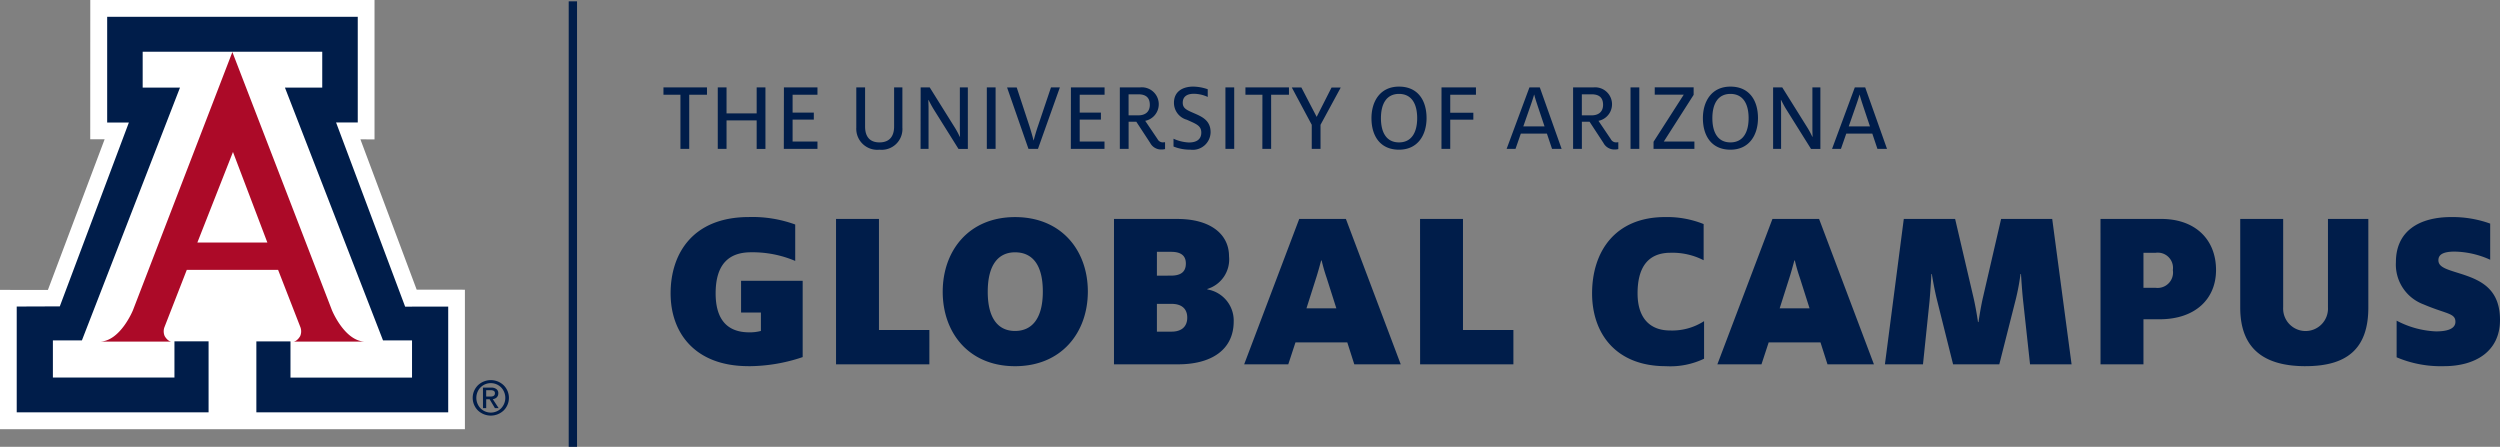 <svg xmlns="http://www.w3.org/2000/svg" xmlns:xlink="http://www.w3.org/1999/xlink" width="243" height="43.428" viewBox="0 0 243 43.428">
  <rect x="0" y="0" width="243" height="43.428" fill="#808080" stroke="none"/>
  <defs>
    <clipPath id="clip-path">
      <rect id="Rectangle_773" data-name="Rectangle 773" width="243" height="43.428" fill="none"/>
    </clipPath>
  </defs>
  <g id="Group_2353" data-name="Group 2353" transform="translate(0 0)">
    <g id="Group_2352" data-name="Group 2352" transform="translate(0 0)" clip-path="url(#clip-path)">
      <path id="Path_2108" data-name="Path 2108" d="M274.255,47.47c3.04,0,5.443-1.429,5.443-4.491,0-2.994-1.837-3.833-3.606-4.423-1.475-.477-2.382-.658-2.382-1.384,0-.544.454-.839,1.588-.839a8.68,8.68,0,0,1,3.447.793V33.612a10.794,10.794,0,0,0-3.788-.635c-3.084,0-5.376,1.338-5.376,4.377a4.128,4.128,0,0,0,2.677,4.106c2.223.952,3.107.839,3.107,1.7,0,.522-.476.93-1.882.93a8.977,8.977,0,0,1-3.833-1.044v3.561a10.957,10.957,0,0,0,4.6.862m-13.45,0c3.878,0,6.1-1.565,6.1-5.693V33.159h-3.924v8.6a2.18,2.18,0,1,1-4.354,0v-8.6h-4.173v8.619c0,4.128,2.472,5.693,6.351,5.693M245.042,39.85v-3.4h1.18a1.48,1.48,0,0,1,1.678,1.678,1.5,1.5,0,0,1-1.678,1.724Zm-4.173,7.439h4.173V42.911h1.566c3.47,0,5.489-1.973,5.489-4.786,0-2.971-2.019-4.967-5.33-4.967h-5.9Zm-20.957,0h3.7l.635-6.123c.068-.772.159-2.087.181-2.654h.045c.091.59.295,1.7.5,2.518l1.565,6.26h4.491l1.61-6.351a22.462,22.462,0,0,0,.454-2.427h.045c.045.7.113,1.724.2,2.54l.68,6.237h4.037l-1.882-14.13h-4.967l-1.746,7.553c-.182.771-.34,1.724-.454,2.472h-.045c-.114-.772-.273-1.679-.454-2.45l-1.77-7.575h-4.99Zm-10.229-5.443.953-2.994c.182-.568.317-1.089.476-1.656h.045a16.834,16.834,0,0,0,.477,1.656l.953,2.994Zm-6.056,5.443h4.287l.7-2.132h5.035l.68,2.132h4.514l-5.33-14.13H208.98Zm-5.013.182a7.62,7.62,0,0,0,3.72-.726V43.093a5.705,5.705,0,0,1-3.312.907c-1.905,0-3.152-1.157-3.152-3.607,0-2.813,1.247-3.946,3.2-3.946a6.625,6.625,0,0,1,3.221.726V33.657a9.507,9.507,0,0,0-3.742-.68c-4.9,0-7.1,3.4-7.1,7.417,0,3.9,2.314,7.077,7.167,7.077m-23.883-.182H183.8V43.955h-4.9v-10.8h-4.173Zm-11.045-5.443.952-2.994c.182-.568.318-1.089.477-1.656h.045a16.826,16.826,0,0,0,.476,1.656l.953,2.994Zm-6.056,5.443h4.287l.7-2.132h5.035l.681,2.132h4.514l-5.33-14.13h-4.536Zm-8.482-3.175v-2.7h1.429c.952,0,1.52.454,1.52,1.338s-.567,1.361-1.52,1.361Zm0-5.443V36.356h1.384c1,0,1.429.408,1.429,1.134,0,.749-.408,1.179-1.452,1.179Zm-4.173,8.619h6.237c3.221,0,5.4-1.406,5.4-4.173a3.07,3.07,0,0,0-2.563-3.107v-.045a3,3,0,0,0,2.109-3.175c0-2.155-1.814-3.629-5.012-3.629h-6.17Zm-9.616-3.243c-1.565,0-2.654-1.111-2.654-3.811s1.089-3.833,2.654-3.833c1.61,0,2.7,1.111,2.7,3.811s-1.111,3.833-2.7,3.833m0,3.425c4.513,0,7.076-3.266,7.076-7.258s-2.563-7.235-7.076-7.235c-4.491,0-7.031,3.266-7.031,7.258s2.54,7.235,7.031,7.235m-17.4-.182h9.072V43.955h-4.9v-10.8h-4.173Zm-8.528.182a16.427,16.427,0,0,0,5.285-.885V39.169h-5.988v3.084h1.928v1.792a4.076,4.076,0,0,1-1.134.136c-2.177,0-3.266-1.293-3.266-3.788,0-2.835,1.293-3.992,3.425-3.992a10.583,10.583,0,0,1,4.31.839V33.7a12.127,12.127,0,0,0-4.491-.726c-5.489,0-7.621,3.584-7.621,7.417,0,3.924,2.45,7.077,7.553,7.077" transform="translate(-36.698 -11.878)" fill="#001d4a"/>
      <path id="Path_2109" data-name="Path 2109" d="M214.388,19.213h.864l.518-1.488H218.3l.5,1.488h.931l-2.121-5.978H216.6Zm1.622-2.187.633-1.814c.154-.432.336-.969.413-1.267h.019c.058.269.221.749.355,1.161l.643,1.919Zm-7.351,2.187h.776V15.26c0-.317-.019-.547-.019-.806h.019c.144.288.317.614.5.912l2.409,3.848h.91V13.236h-.776v3.953c0,.317.01.575.019.844h-.029a8.024,8.024,0,0,0-.509-.94l-2.41-3.857h-.891Zm-4.147-.632c-1.219,0-1.757-.96-1.757-2.352s.538-2.361,1.757-2.361,1.766.96,1.766,2.352-.547,2.361-1.766,2.361m0,.709c1.843,0,2.677-1.448,2.677-3.07,0-1.709-.834-3.061-2.677-3.061s-2.677,1.448-2.677,3.07c0,1.709.834,3.061,2.677,3.061m-7.476-.077h3.973V18.5h-2.975l2.9-4.541v-.728h-3.781v.709h2.822l-2.937,4.579Zm-2.235,0h.853V13.236H194.8Zm-4.733-3.262V13.906h.941c.768,0,1.123.345,1.123,1.028,0,.614-.375,1.018-1.123,1.018Zm3.2,3.319a1.363,1.363,0,0,0,.345-.038v-.671a1.724,1.724,0,0,1-.211.019.574.574,0,0,1-.518-.317l-1.2-1.777a1.646,1.646,0,0,0-.48-3.252h-1.986v5.978h.853V16.574h.749l1.344,2.054a1.2,1.2,0,0,0,1.1.643m-10.508-.058h.864l.518-1.488h2.534l.5,1.488h.931l-2.121-5.978h-1.008Zm1.622-2.187.633-1.814c.154-.432.336-.969.413-1.267h.019c.058.269.221.749.355,1.161l.643,1.919Zm-7.955,2.187h.853V16.373h2.246V15.7h-2.246V13.945h2.5v-.709h-3.348Zm-4.127-.632c-1.219,0-1.756-.96-1.756-2.352s.537-2.361,1.756-2.361,1.766.96,1.766,2.352-.547,2.361-1.766,2.361m0,.709c1.843,0,2.678-1.448,2.678-3.07,0-1.709-.834-3.061-2.678-3.061s-2.677,1.448-2.677,3.07c0,1.709.834,3.061,2.677,3.061m-8.482-.077h.853V16.872l1.967-3.627h-.893L164.293,16.1l-1.487-2.859h-.931l1.939,3.627Zm-4.8,0h.853V13.945H161.6v-.709h-4.231v.709h1.651Zm-3.589,0h.853V13.236h-.853Zm-3.4.077a1.736,1.736,0,0,0,1.958-1.7c0-1.142-.834-1.507-1.583-1.833s-1.124-.48-1.124-1.037.374-.864,1.075-.864a3.27,3.27,0,0,1,1.353.307v-.748a4.5,4.5,0,0,0-1.391-.258c-1.114,0-1.891.527-1.891,1.573a1.706,1.706,0,0,0,1.257,1.651c.874.4,1.4.557,1.4,1.248,0,.653-.461.96-1.2.96a3.988,3.988,0,0,1-1.5-.365v.758a4.244,4.244,0,0,0,1.64.306m-6.008-3.338V13.906h.941c.768,0,1.123.345,1.123,1.028,0,.614-.375,1.018-1.123,1.018Zm3.2,3.319a1.363,1.363,0,0,0,.345-.038v-.671a1.724,1.724,0,0,1-.211.019.574.574,0,0,1-.518-.317l-1.2-1.777a1.646,1.646,0,0,0-.48-3.252h-1.986v5.978h.853V16.574h.749l1.345,2.054a1.2,1.2,0,0,0,1.1.643m-8.809-.058h3.271V18.5H141.26V16.363h2.063v-.68H141.26V13.945h2.418v-.709h-3.271Zm-4.118,0h.921l2.131-5.978h-.864L137.2,17c-.154.441-.336,1.084-.413,1.381h-.019c-.067-.3-.25-.93-.393-1.381l-1.238-3.761H134.2Zm-4.049,0h.853V13.236h-.853Zm-6.44,0h.776V15.26c0-.317-.019-.547-.019-.806h.019c.144.288.317.614.5.912l2.409,3.848h.91V13.236h-.776v3.953c0,.317.01.575.019.844h-.029a8.026,8.026,0,0,0-.509-.94l-2.41-3.857H125.8Zm-3.993.077a2.015,2.015,0,0,0,2.226-2.148V13.236h-.805v3.8c0,.969-.461,1.545-1.421,1.545s-1.4-.576-1.4-1.545v-3.8h-.854v3.906a2.041,2.041,0,0,0,2.255,2.148m-9.3-.077h3.271V18.5h-2.418V16.363h2.063v-.68h-2.063V13.945h2.418v-.709H112.51Zm-6.42,0h.853V16.44h2.928v2.774h.853V13.236h-.853V15.76h-2.928V13.236h-.853Zm-3.628,0h.853V13.945h1.727v-.709h-4.231v.709h1.651Z" transform="translate(-36.313 -4.74)" fill="#001d4a"/>
      <path id="Path_2110" data-name="Path 2110" d="M8.776,0,8.771,13.536l1.4,0L4.656,28.183,0,28.177V41.716H45.189V28.159L40.5,28.153,35.032,13.544l1.372.006V0Z" transform="translate(0 0)" fill="#fff"/>
      <path id="Path_2111" data-name="Path 2111" d="M28.03,7.907,37.709,33s1.241,3.054,3.255,3.054H33.916s.354.052.706-.536a1.169,1.169,0,0,0,.032-.839l-2.179-5.6H23.6l-2.183,5.6a1.18,1.18,0,0,0,.035.839c.351.588.7.536.7.536H15.114c2.013,0,3.254-3.054,3.254-3.054Z" transform="translate(-5.444 -2.848)" fill="#ac0a28"/>
      <path id="Path_2112" data-name="Path 2112" d="M23.509,5.947h8.727V9.438H28.611l9.533,24.569h2.819v3.615H29.149V34.105H25.832V41H44.48V30.719l-4.187.007-6.713-17.9h2.108V2.554H11.331V12.831H13.44L6.726,30.7l-4.187.015V41H21.188v-6.9H17.87v3.517H6.055V34.007h2.82L18.408,9.438H14.782V5.947Z" transform="translate(-0.914 -0.92)" fill="#001d4a"/>
      <path id="Path_2113" data-name="Path 2113" d="M74.825,58.25a1.723,1.723,0,0,1,0,2.449,1.815,1.815,0,0,1-2.5,0,1.725,1.725,0,0,1,0-2.449,1.811,1.811,0,0,1,2.5,0m-.248.207a1.413,1.413,0,0,0-2,0,1.472,1.472,0,0,0,0,2.035,1.415,1.415,0,0,0,2,0,1.471,1.471,0,0,0,0-2.035m-1.764.02h.8a.81.81,0,0,1,.507.143.477.477,0,0,1,.184.4.54.54,0,0,1-.184.434.672.672,0,0,1-.353.147l.573.873h-.363l-.516-.861h-.333v.86h-.313Zm.313.868h.424a.533.533,0,0,0,.324-.079.292.292,0,0,0,.1-.248.245.245,0,0,0-.1-.218.59.59,0,0,0-.324-.07h-.424Z" transform="translate(-25.869 -20.802)" fill="#001d4a"/>
      <path id="Path_2114" data-name="Path 2114" d="M33.379,31.886h3.409l-3.342-8.8-3.461,8.8Z" transform="translate(-10.801 -8.314)" fill="#fff"/>
      <rect id="Rectangle_772" data-name="Rectangle 772" width="0.809" height="43.301" transform="translate(55.278 0.127)" fill="#001d4a"/>
    </g>
  </g>
</svg>
